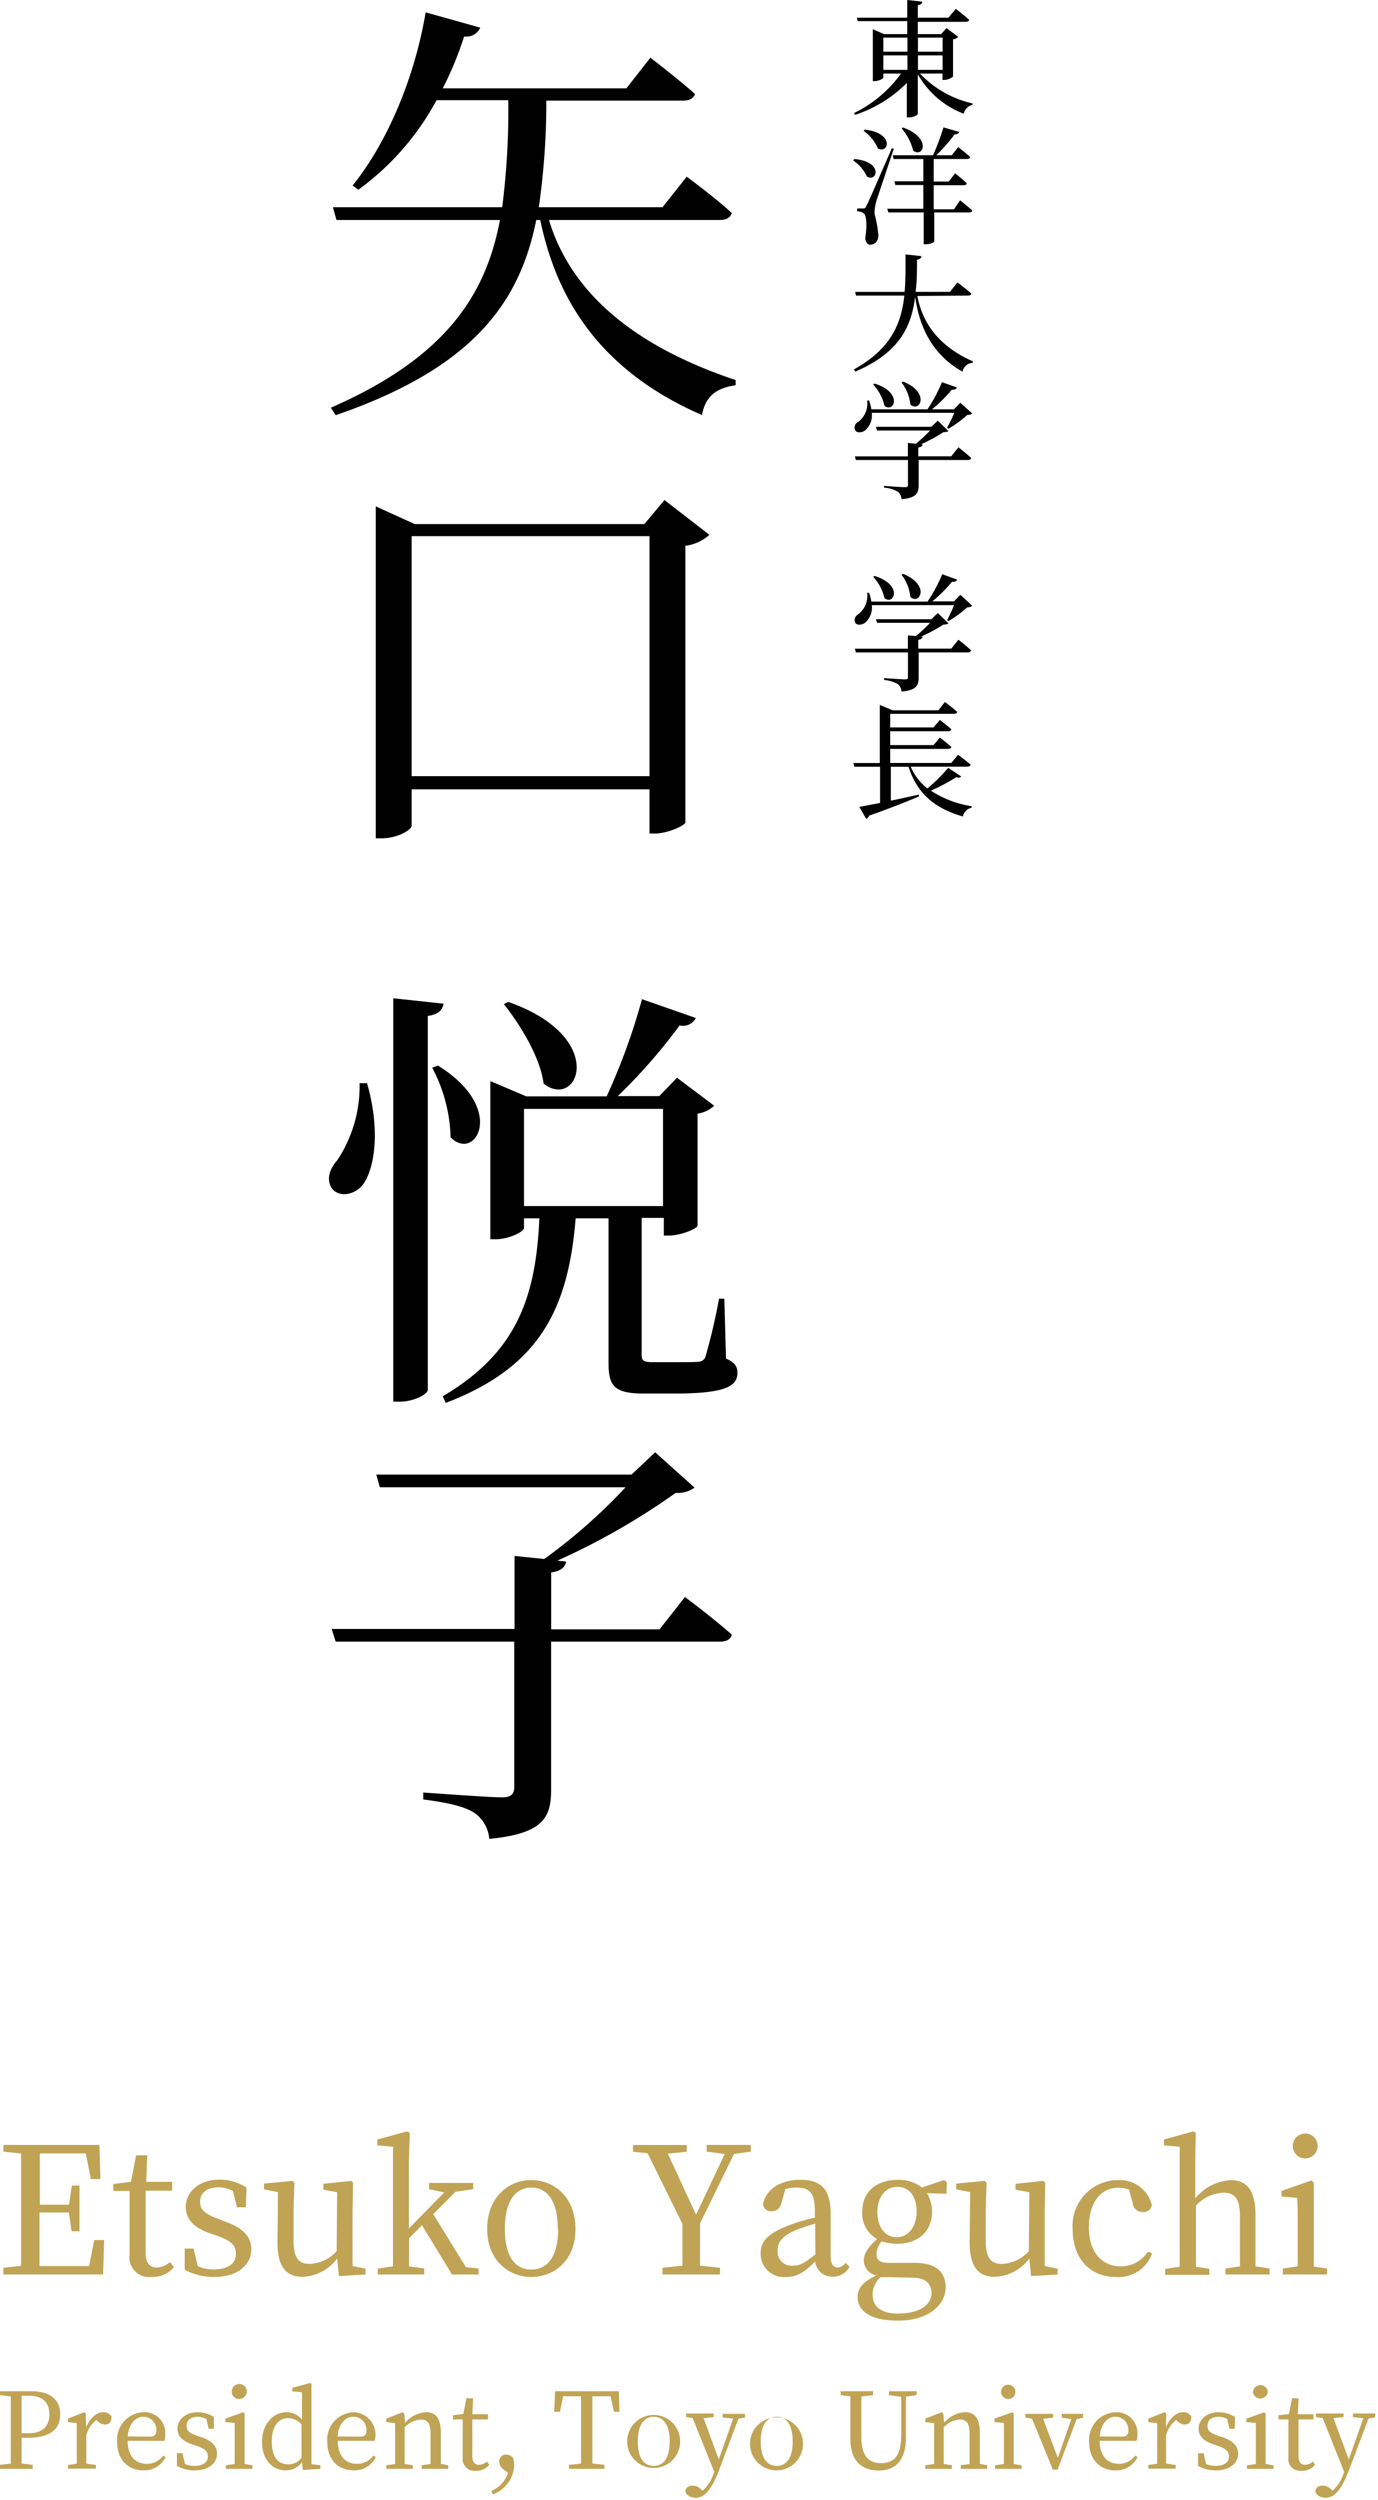 <svg xmlns="http://www.w3.org/2000/svg" viewBox="0 0 156 283" width="156" height="283"><defs><style>.cls-1{isolation:isolate;}.cls-2{fill:#c0a354;}</style></defs><g id="レイヤー_2" data-name="レイヤー 2"><g id="レイヤー_1-2" data-name="レイヤー 1"><g class="cls-1"><path class="cls-2" d="M11.79,253.56l-.12,3.9H.39v-.76l2-.22c0-1.92,0-3.84,0-5.8V249.6c0-2,0-3.91,0-5.83l-2-.22v-.76H11.25l.12,3.86H10.29l-.58-2.9H4.51c0,1.9,0,3.83,0,5.81h3.3l.32-2.17H9v5.17h-.9l-.3-2.12H4.47c0,2.16,0,4.12,0,6.06h5.62l.58-2.94Z"/><path class="cls-2" d="M19.69,256.62a3.12,3.12,0,0,1-2.54,1.12,2.24,2.24,0,0,1-2.48-2.56c0-.52,0-1,0-1.82V248H12.83v-.79l2-.24.58-3h1.26l-.12,3h2.94v1h-3v7.06c0,1.16.48,1.64,1.26,1.64a2.45,2.45,0,0,0,1.5-.62Z"/><path class="cls-2" d="M25.45,251.46c2.16.76,3,1.78,3,3.16,0,1.68-1.46,3.12-4.24,3.12a6.9,6.9,0,0,1-3.3-.82l0-2.4h1l.48,2a4.19,4.19,0,0,0,1.8.36c1.72,0,2.52-.72,2.52-1.76s-.6-1.46-2-2l-1-.34c-1.62-.6-2.68-1.46-2.68-3s1.36-3.06,3.82-3.06a5.6,5.6,0,0,1,3.06.9l-.08,2.23h-1L26.37,248a3.51,3.51,0,0,0-1.58-.41c-1.4,0-2.14.65-2.14,1.61s.56,1.4,2,1.94Z"/><path class="cls-2" d="M41.37,256.8v.66l-3,.18-.2-2a5.09,5.09,0,0,1-3.9,2.08c-1.78,0-2.88-1-2.86-4l.06-5.58-1.58-.32v-.65l3.22-.31.22.21-.1,3.11v3.44c0,2,.62,2.64,1.82,2.64a4.34,4.34,0,0,0,3.06-1.44l.06-6.67-1.56-.29v-.67l3.16-.33.2.21-.06,3.11v6.32Z"/><path class="cls-2" d="M54.17,256.78v.68h-3l-3.4-5.58-1.46,1.48c0,1,0,2.16,0,3.18l1.72.24v.68H42.77v-.68l1.72-.24c0-1.2,0-2.5,0-3.68V243l-1.78-.16v-.66l3.38-.92.3.16-.1,3.12v7.71l4-4.08-1.72-.37v-.71h5v.71l-2,.29-2.52,2.54,3.7,6Z"/><path class="cls-2" d="M55.15,252.3c0-3.63,2.46-5.53,5-5.53s5,1.89,5,5.53-2.48,5.44-5,5.44S55.15,255.9,55.15,252.3Zm8,0c0-3.05-1.12-4.68-3-4.68s-3,1.63-3,4.68,1.1,4.6,3,4.6S63.19,255.32,63.19,252.3Z"/><path class="cls-2" d="M79.25,251.66c0,1.88,0,3.36,0,4.8l2.26.24v.76H75v-.76l2.26-.24c0-1.4,0-2.86,0-4.72l-3.94-8-1.66-.18v-.76h6.08v.76l-2.14.22,3.2,6.91,3.24-6.87L80,243.55v-.76h5v.76l-1.9.26Z"/><path class="cls-2" d="M96.17,256.58a2.06,2.06,0,0,1-1.88,1.12,1.89,1.89,0,0,1-2-1.72c-1.2,1.18-2,1.76-3.28,1.76a2.63,2.63,0,0,1-2.9-2.68c0-1.34.76-2.3,3.62-3.32a21.35,21.35,0,0,1,2.52-.72v-.68c0-2.17-.62-2.72-2.1-2.72a4.84,4.84,0,0,0-1.24.17l-.42,1.5c-.18.69-.54,1-1.1,1a.87.87,0,0,1-1-.84c.38-1.69,2-2.71,4.24-2.71s3.4,1,3.4,3.77v4.76c0,1,.3,1.4.8,1.4a1.13,1.13,0,0,0,.88-.54Zm-3.88-4.88c-.78.22-1.54.48-2,.66-1.92.74-2.26,1.6-2.26,2.4a1.59,1.59,0,0,0,1.78,1.7c.78,0,1.28-.32,2.5-1.28Z"/><path class="cls-2" d="M107.15,248.32l-2.22-.07a3.88,3.88,0,0,1,.58,2.11c0,2.3-1.66,3.62-3.94,3.62a5.29,5.29,0,0,1-1.74-.28,2.21,2.21,0,0,0-.6,1.44c0,.64.3,1,1.4,1h2.9c2.4,0,3.52,1,3.52,2.78,0,1.9-1.82,3.76-5.4,3.76-3.18,0-4.56-1.12-4.56-2.7,0-.94.58-1.68,2.12-2.42a1.74,1.74,0,0,1-1.42-1.7c0-.7.4-1.4,1.5-2.42a3.33,3.33,0,0,1-1.68-3.1c0-2.28,1.66-3.59,4-3.59a4.18,4.18,0,0,1,2.76.86l2.5-.84.32.22Zm-6.38,9.44c-.44,0-.78,0-1.08,0a2.61,2.61,0,0,0-.9,2c0,1.46,1.14,2.12,2.86,2.12,2.5,0,3.8-1,3.8-2.3,0-1-.58-1.76-2.16-1.76Zm3-7.44c0-1.65-.8-2.78-2.18-2.78s-2.26,1.16-2.26,2.84.82,2.86,2.18,2.86S103.77,252,103.77,250.32Z"/><path class="cls-2" d="M119.73,256.8v.66l-3,.18-.2-2a5.09,5.09,0,0,1-3.9,2.08c-1.78,0-2.88-1-2.86-4l.06-5.58-1.58-.32v-.65l3.22-.31.22.21-.1,3.11v3.44c0,2,.62,2.64,1.82,2.64a4.34,4.34,0,0,0,3.06-1.44l.06-6.67-1.56-.29v-.67l3.16-.33.2.21-.06,3.11v6.32Z"/><path class="cls-2" d="M130.43,255.06a4,4,0,0,1-4.06,2.68c-3,0-4.94-2.1-4.94-5.44a5.18,5.18,0,0,1,5.12-5.53,3.73,3.73,0,0,1,3.84,2.81.9.9,0,0,1-1,.8,1.1,1.1,0,0,1-1.16-1l-.42-1.54a3.56,3.56,0,0,0-1.18-.2c-2,0-3.36,1.63-3.36,4.48s1.52,4.42,3.62,4.42a3.64,3.64,0,0,0,3.06-1.66Z"/><path class="cls-2" d="M143.73,256.78v.68h-5v-.68l1.64-.24c0-1.1,0-2.62,0-3.68v-2c0-2-.6-2.66-1.84-2.66a4.43,4.43,0,0,0-3.14,1.46v3.24c0,1,0,2.56,0,3.68l1.52.24v.68h-5v-.68l1.64-.24c0-1.12,0-2.66,0-3.68V243l-1.78-.16v-.66l3.32-.92.28.16-.06,3.12v4.3a5.63,5.63,0,0,1,4-2.06c1.86,0,2.82,1.15,2.82,4v2.08c0,1.06,0,2.58,0,3.68Z"/><path class="cls-2" d="M150.23,256.78v.68h-5v-.68l1.68-.24c0-1.12,0-2.66,0-3.68V251.7c0-1.22,0-1.94-.06-2.91l-1.78-.16V248l3.36-1.18.3.21,0,2.92v2.94c0,1,0,2.56,0,3.68Zm-3.88-13.87a1.41,1.41,0,0,1,2.82,0,1.41,1.41,0,0,1-2.82,0Z"/></g><g class="cls-1"><path class="cls-2" d="M2.45,275.94c0,1,0,1.92,0,2.92l1.25.14v.46H0V279l1.22-.13c0-1.15,0-2.3,0-3.48v-.65c0-1.17,0-2.33,0-3.49L0,271.12v-.45H3.53c2.2,0,3.29,1,3.29,2.6s-1,2.67-3.68,2.67Zm0-4.76c0,1.16,0,2.36,0,3.56v.68h.84c1.64,0,2.3-.88,2.3-2.15s-.71-2.09-2.28-2.09Z"/><path class="cls-2" d="M9.75,274.77c.44-1.08,1.19-1.72,1.92-1.72a1,1,0,0,1,.95.49c0,.56-.21.9-.74.9a1.19,1.19,0,0,1-.82-.37l-.15-.14a3.13,3.13,0,0,0-1.14,1.74v1c0,.61,0,1.52,0,2.19l1.09.16v.41H7.69v-.41l1-.14c0-.66,0-1.6,0-2.21V276c0-.74,0-1.19,0-1.72l-1-.11v-.4l1.84-.72.18.12Z"/><path class="cls-2" d="M14.45,276.28c0,1.74.9,2.61,2.18,2.61a2.25,2.25,0,0,0,1.85-.94l.26.18a2.67,2.67,0,0,1-2.48,1.5c-1.76,0-3-1.19-3-3.24a3.1,3.1,0,0,1,3-3.34,2.35,2.35,0,0,1,2.45,2.51,2.41,2.41,0,0,1-.09.73Zm2.54-.47c.58,0,.71-.3.71-.73a1.47,1.47,0,0,0-1.45-1.52c-.81,0-1.66.67-1.79,2.23Z"/><path class="cls-2" d="M22.77,275.86c1.3.45,1.8,1.07,1.8,1.89,0,1-.87,1.88-2.54,1.88a4.07,4.07,0,0,1-2-.5l0-1.44h.62l.29,1.22a2.57,2.57,0,0,0,1.08.21c1,0,1.51-.43,1.51-1.05s-.36-.88-1.22-1.2l-.62-.21c-1-.36-1.6-.87-1.6-1.77s.81-1.84,2.29-1.84a3.3,3.3,0,0,1,1.83.54l0,1.33h-.59l-.25-1.11a2.09,2.09,0,0,0-.95-.24c-.84,0-1.29.38-1.29,1s.34.84,1.23,1.16Z"/><path class="cls-2" d="M28.57,279.05v.41h-3v-.41l1-.14c0-.68,0-1.6,0-2.21V276c0-.73,0-1.16,0-1.74l-1.06-.09v-.4l2-.71.18.12,0,1.76v1.76c0,.61,0,1.53,0,2.21Zm-2.33-8.31a.85.85,0,1,1,.85.81A.81.81,0,0,1,26.24,270.74Z"/><path class="cls-2" d="M36.27,279.05v.41l-2,.13-.07-.9a2.24,2.24,0,0,1-1.85.94c-1.6,0-2.69-1.31-2.69-3.23s1.18-3.35,2.8-3.35a2.16,2.16,0,0,1,1.73.85v-3.11l-1.1-.1v-.4l2-.55.17.1,0,1.87v7.22Zm-2.14-4.64a2.2,2.2,0,0,0-1.49-.7c-1,0-1.87.77-1.87,2.65s.79,2.59,1.86,2.59a1.85,1.85,0,0,0,1.5-.74Z"/><path class="cls-2" d="M38.24,276.28c0,1.74.9,2.61,2.18,2.61a2.23,2.23,0,0,0,1.85-.94l.27.18a2.67,2.67,0,0,1-2.49,1.5c-1.76,0-3-1.19-3-3.24a3.1,3.1,0,0,1,3-3.34,2.54,2.54,0,0,1,2.36,3.24Zm2.55-.47c.57,0,.7-.3.7-.73A1.47,1.47,0,0,0,40,273.56c-.8,0-1.65.67-1.79,2.23Z"/><path class="cls-2" d="M50.74,279.05v.41h-3v-.41l1-.14c0-.66,0-1.58,0-2.21v-1.22c0-1.19-.33-1.6-1.09-1.6a2.68,2.68,0,0,0-1.84.88v1.94c0,.61,0,1.53,0,2.21l.92.14v.41h-3v-.41l1-.14c0-.68,0-1.6,0-2.21V276c0-.74,0-1.19,0-1.72l-1-.11v-.4l1.85-.72.18.12.1,1.08a3.39,3.39,0,0,1,2.37-1.21c1.11,0,1.68.7,1.68,2.39v1.26c0,.63,0,1.55,0,2.21Z"/><path class="cls-2" d="M55.39,279a1.88,1.88,0,0,1-1.52.68,1.35,1.35,0,0,1-1.49-1.54c0-.31,0-.6,0-1.09v-3.19H51.28v-.47l1.17-.14.35-1.78h.75l-.07,1.81h1.77v.58H53.47V278c0,.7.29,1,.76,1a1.45,1.45,0,0,0,.9-.38Z"/><path class="cls-2" d="M57,279.52a1.08,1.08,0,0,1-.48-.88.75.75,0,0,1,.77-.8,1.08,1.08,0,0,1,.78.36,2.6,2.6,0,0,1,.14.92,3.71,3.71,0,0,1-2.41,3.23l-.18-.39a3.26,3.26,0,0,0,1.88-2.06Z"/><path class="cls-2" d="M67.06,271.24c0,1.15,0,2.33,0,3.5v.65c0,1.15,0,2.32,0,3.47l1.36.14v.46h-4V279l1.36-.14c0-1.14,0-2.29,0-3.47v-.65c0-1.17,0-2.35,0-3.5H63.75L63.39,273h-.65l.1-2.33h7.21l.08,2.33H69.5l-.37-1.76Z"/><path class="cls-2" d="M71,276.36a3,3,0,1,1,6,0,3,3,0,1,1-6,0Zm4.82,0c0-1.82-.67-2.8-1.81-2.8s-1.81,1-1.81,2.8.66,2.76,1.81,2.76S75.81,278.17,75.81,276.36Z"/><path class="cls-2" d="M84.34,273.64l-.73.12-2.2,5.83c-.86,2.25-1.68,3.14-2.64,3.14-.63,0-1.18-.33-1.18-.83a.79.79,0,0,1,.84-.54,1.35,1.35,0,0,1,1,.48l.1.1a4.4,4.4,0,0,0,1.27-2l.06-.14-2.45-6.1-.74-.1v-.41h3.12v.41l-1.14.12,1.72,4.68L83,273.77l-1.19-.13v-.41h2.54Z"/><path class="cls-2" d="M84.92,276.36a3,3,0,1,1,3,3.27A3,3,0,0,1,84.92,276.36Zm4.82,0c0-1.82-.67-2.8-1.81-2.8s-1.81,1-1.81,2.8.66,2.76,1.81,2.76S89.74,278.17,89.74,276.36Z"/><path class="cls-2" d="M103.73,271.12l-1.17.16v4.61c0,2.7-1.27,3.76-3.09,3.76s-3.2-1-3.2-3.54v-1.38c0-1.16,0-2.34,0-3.49l-1.1-.12v-.45h3.67v.45l-1.33.15c0,1.14,0,2.29,0,3.46v1.08c0,2.26.87,3,2.22,3,1.54,0,2.3-.87,2.3-3.22V271.3l-1.38-.18v-.45h3.14Z"/><path class="cls-2" d="M111.76,279.05v.41h-3v-.41l1-.14c0-.66,0-1.58,0-2.21v-1.22c0-1.19-.33-1.6-1.1-1.6a2.68,2.68,0,0,0-1.83.88v1.94c0,.61,0,1.53,0,2.21l.92.14v.41h-3v-.41l1-.14c0-.68,0-1.6,0-2.21V276c0-.74,0-1.19,0-1.72l-1-.11v-.4l1.85-.72.18.12.1,1.08a3.37,3.37,0,0,1,2.37-1.21c1.11,0,1.68.7,1.68,2.39v1.26c0,.63,0,1.55,0,2.21Z"/><path class="cls-2" d="M115.65,279.05v.41h-3v-.41l1-.14c0-.68,0-1.6,0-2.21V276c0-.73,0-1.16,0-1.74l-1.07-.09v-.4l2-.71.18.12,0,1.76v1.76c0,.61,0,1.53,0,2.21Zm-2.32-8.31a.8.8,0,0,1,.85-.81.81.81,0,1,1-.85.81Z"/><path class="cls-2" d="M122.62,273.66l-.74.17-2.15,5.71h-.54l-2.36-5.77-.74-.11v-.43h3.14v.43l-1.14.14,1.67,4.42,1.52-4.39-1.08-.17v-.43h2.42Z"/><path class="cls-2" d="M124.49,276.28c0,1.74.9,2.61,2.18,2.61a2.25,2.25,0,0,0,1.85-.94l.26.18a2.67,2.67,0,0,1-2.48,1.5c-1.77,0-3-1.19-3-3.24a3.11,3.11,0,0,1,3-3.34,2.35,2.35,0,0,1,2.46,2.51,2.41,2.41,0,0,1-.09.73Zm2.54-.47c.57,0,.71-.3.71-.73a1.47,1.47,0,0,0-1.46-1.52c-.8,0-1.65.67-1.78,2.23Z"/><path class="cls-2" d="M132,274.77c.43-1.08,1.19-1.72,1.92-1.72a1,1,0,0,1,.95.49c0,.56-.22.9-.75.9a1.17,1.17,0,0,1-.81-.37l-.16-.14a3.13,3.13,0,0,0-1.14,1.74v1c0,.61,0,1.52,0,2.19l1.09.16v.41H130v-.41l1-.14c0-.66,0-1.6,0-2.21V276c0-.74,0-1.19,0-1.72l-1-.11v-.4l1.85-.72.18.12Z"/><path class="cls-2" d="M138.37,275.86c1.29.45,1.8,1.07,1.8,1.89,0,1-.88,1.88-2.54,1.88a4,4,0,0,1-2-.5l0-1.44h.63l.28,1.22a2.6,2.6,0,0,0,1.08.21c1,0,1.51-.43,1.51-1.05s-.36-.88-1.22-1.2l-.61-.21c-1-.36-1.61-.87-1.61-1.77s.82-1.84,2.29-1.84a3.36,3.36,0,0,1,1.84.54l-.05,1.33h-.59l-.25-1.11a2,2,0,0,0-.95-.24c-.84,0-1.28.38-1.28,1s.34.84,1.22,1.16Z"/><path class="cls-2" d="M144.17,279.05v.41h-3v-.41l1-.14c0-.68,0-1.6,0-2.21V276c0-.73,0-1.16,0-1.74l-1.07-.09v-.4l2-.71.18.12,0,1.76v1.76c0,.61,0,1.53,0,2.21Zm-2.33-8.31a.85.85,0,0,1,1.69,0,.85.85,0,0,1-1.69,0Z"/><path class="cls-2" d="M148.87,279a1.88,1.88,0,0,1-1.53.68,1.34,1.34,0,0,1-1.48-1.54c0-.31,0-.6,0-1.09v-3.19h-1.12v-.47l1.18-.14.35-1.78H147l-.07,1.81h1.76v.58H147V278c0,.7.29,1,.76,1a1.4,1.4,0,0,0,.89-.38Z"/><path class="cls-2" d="M155.66,273.64l-.73.12-2.21,5.83c-.85,2.25-1.68,3.14-2.64,3.14-.62,0-1.17-.33-1.17-.83a.78.78,0,0,1,.84-.54,1.35,1.35,0,0,1,1,.48l.09.1a4.32,4.32,0,0,0,1.27-2l.06-.14-2.44-6.1-.75-.1v-.41h3.12v.41l-1.14.12,1.73,4.68,1.65-4.67-1.18-.13v-.41h2.54Z"/></g><path d="M104.15,8.33a11.75,11.75,0,0,0,5.95,3.38l0,.16a1.32,1.32,0,0,0-1,1,10.07,10.07,0,0,1-5.2-4.47v4.47c0,.16-.49.42-1,.42h-.24V9.39A14.75,14.75,0,0,1,96.81,13l-.13-.2A14.22,14.22,0,0,0,102,8.33h-2v.46c0,.11-.51.39-1,.39h-.19V3.31l1.27.55h2.63V2.39H97.1L97,2h5.71V0l1.7.19c0,.2-.15.34-.51.4V2h3.47l.83-1s.94.72,1.51,1.24c0,.16-.18.23-.38.23h-5.43V3.86h2.65l.6-.68,1.33,1a1.24,1.24,0,0,1-.59.29V8.67a1.67,1.67,0,0,1-1,.38h-.19V8.33ZM100,4.26V5.85h2.73V4.26Zm0,3.65h2.73V6.27H100Zm3.92-3.65V5.85h2.79V4.26Zm2.79,3.65V6.27h-2.79V7.91Z"/><path d="M96.72,18c3.3.3,2.61,2.64,1.43,2a4.35,4.35,0,0,0-1.56-1.83Zm4.47-1.17c-.61,1.83-1.77,5.26-2,6A5.32,5.32,0,0,0,99,24.18a13.54,13.54,0,0,1,.44,2.46c0,.64-.38,1.06-.93,1.06-.28,0-.5-.25-.56-.73.23-1.45.15-2.65-.19-2.83a1.16,1.16,0,0,0-.72-.22V23.6h.65c.19,0,.25,0,.39-.3.27-.52.27-.52,2.88-6.51ZM97.9,14.67c3.4.39,2.71,2.78,1.49,2.14a4.86,4.86,0,0,0-1.62-2Zm10.79,8s.85.67,1.37,1.15c0,.16-.19.23-.38.23h-3.91v3.25c0,.09-.36.35-1,.35h-.2v-3.6h-4l-.12-.42h4.08V20.94h-3.17l-.11-.42h3.28V18h-3.37l-.1-.43h4.57a27.56,27.56,0,0,0,1.18-3.15l1.78.51c-.06.18-.24.29-.53.29a19.12,19.12,0,0,1-2.06,2.35h1.74l.74-.92s.83.65,1.35,1.12c0,.16-.17.23-.37.23h-3.76v2.55h1.7l.73-.93s.81.64,1.31,1.12c0,.16-.18.23-.39.23h-3.35v2.72H108Zm-6.47-8.24c3.3,1.18,2.28,3.5,1.16,2.62a6.22,6.22,0,0,0-1.31-2.52Z"/><path d="M103.85,33.5c.51,2.7,2.08,5.54,6.28,7.4v.17a1.24,1.24,0,0,0-1.17,1c-3.8-2.15-4.94-5.6-5.36-8.48-.42,3.37-1.77,6.33-6.77,8.47l-.17-.24c4.16-2.3,5.36-5.12,5.72-8.36H96.91l-.1-.42h5.6c.12-1.34.1-2.77.1-4.24l1.79.19c0,.22-.16.36-.49.4,0,1.26,0,2.47-.16,3.65h3.89l.85-1.07s1,.75,1.57,1.26c0,.15-.19.23-.38.23Z"/><path d="M110.06,46.8c-.12.13-.27.16-.56.17a12.77,12.77,0,0,1-2.12,1.56l-.16-.12a13.84,13.84,0,0,0,.81-1.68H98.69a2.23,2.23,0,0,1-.77,2c-.42.29-1,.29-1.13-.09a.7.7,0,0,1,.38-.89,2.62,2.62,0,0,0,1-2.42h.21a4.33,4.33,0,0,1,.26,1H105a18.25,18.25,0,0,0,1.64-3.07l1.68.6c-.06.18-.23.28-.57.25a16.24,16.24,0,0,1-2.24,2.22H108l.72-.74Zm-1.56,3.83s.91.71,1.44,1.21c0,.16-.18.23-.37.23H104v2.81c0,.92-.22,1.47-1.94,1.63a1.2,1.2,0,0,0-.42-.85,3.59,3.59,0,0,0-1.56-.46V55s2,.15,2.35.15.36-.09.36-.32V52.07H96.89l-.11-.41h6V50.14l.91.09a17.51,17.51,0,0,0,1.6-1.5h-6l-.13-.42h6.28l.72-.69,1.21,1.17c-.11.1-.28.11-.59.14a17.12,17.12,0,0,1-2.52,1.36h.18c0,.2-.18.32-.48.36v1h3.73ZM99,43.42c3.25,1,2.24,3.37,1.13,2.52a5.32,5.32,0,0,0-1.28-2.42Zm3.24-.23c3.11,1.26,1.88,3.57.82,2.6a4.91,4.91,0,0,0-1-2.5Z"/><path d="M110.06,68.57c-.12.13-.27.16-.56.18a12.72,12.72,0,0,1-2.12,1.55l-.16-.11A14.77,14.77,0,0,0,108,68.5H98.69a2.23,2.23,0,0,1-.77,2c-.42.29-1,.29-1.13-.08s.06-.69.38-.9a2.62,2.62,0,0,0,1-2.42h.21a4.62,4.62,0,0,1,.26,1H105A17.87,17.87,0,0,0,106.67,65l1.68.61c-.06.17-.23.27-.57.24a16.24,16.24,0,0,1-2.24,2.22H108l.72-.74Zm-1.56,3.84s.91.7,1.44,1.21a.34.34,0,0,1-.37.23H104v2.8c0,.93-.22,1.47-1.94,1.63a1.22,1.22,0,0,0-.42-.85,3.89,3.89,0,0,0-1.56-.46v-.21s2,.14,2.35.14.36-.09.36-.32V73.85H96.89l-.11-.42h6V71.92l.91.08a17.51,17.51,0,0,0,1.6-1.5h-6l-.13-.41h6.28l.72-.7,1.21,1.17c-.11.1-.28.12-.59.15a17.14,17.14,0,0,1-2.52,1.35h.18c0,.21-.18.32-.48.36v1h3.73ZM99,65.19c3.25,1,2.24,3.37,1.13,2.52a5.32,5.32,0,0,0-1.28-2.42Zm3.24-.23c3.11,1.27,1.88,3.57.82,2.61a4.94,4.94,0,0,0-1-2.51Z"/><path d="M108.81,87.89c-.12.14-.25.18-.55.08a22.64,22.64,0,0,1-2.87,1.53A11.6,11.6,0,0,0,110,91.26v.16a1.34,1.34,0,0,0-1,1c-3.09-.89-5.15-2.51-6.15-5.63h-2v3.84c1-.2,2.06-.44,3.17-.69l0,.22c-1.29.54-3.08,1.27-5.64,2.17a.53.53,0,0,1-.32.36l-.78-1.35,2.35-.45v-4.1h-2.9l-.13-.42h3V79.79l1.45.61h5.19l.73-.94s.87.65,1.39,1.12c0,.16-.18.22-.38.22h-7.2v1.54h4.9l.72-.85s.79.61,1.29,1.05c0,.16-.18.23-.39.23h-6.52v1.57h4.9l.72-.85s.79.59,1.29,1.05c0,.16-.18.23-.39.23h-6.52v1.59h6.91l.77-.92s.88.63,1.41,1.11c0,.15-.19.23-.38.23h-6.39a6.22,6.22,0,0,0,1.89,2.47,20.1,20.1,0,0,0,2.36-2.34Z"/><path d="M62.15,24.9c2,6.68,7.62,13.61,21.13,18.12l0,.59c-2.13.3-3.41,1.19-3.81,3.37C66.8,41.48,62.74,32.47,61.16,24.9h-.45C58.83,34.25,53.58,41.63,38,47l-.54-.85C50.51,40.44,55,33.36,56.6,24.9H38.09l-.4-1.44H56.85a86.23,86.23,0,0,0,.69-12.12H49.42a30.14,30.14,0,0,1-8.86,10.14L39.92,21c3.71-4.61,6.93-11.73,8.27-19.6l6.18,1.73a1.73,1.73,0,0,1-1.83,1A38,38,0,0,1,50.12,10H70.91l2.72-3.47s3.17,2.43,5.05,4.11c-.15.5-.64.75-1.34.75H61.85A84.63,84.63,0,0,1,61,23.46H75L77.74,20s3.22,2.37,5.1,4.11c-.15.54-.65.79-1.34.79Z"/><path d="M80.31,60.54a5,5,0,0,1-2.72,1.24V93.11c-.1.35-2,1.24-3.47,1.24h-.59v-5H46.6v4.11c0,.49-1.63,1.43-3.36,1.43h-.7V57.32l4.41,2h26l2.27-2.72ZM73.53,87.86V60.69H46.6V87.86Z"/><path d="M41.55,122.61c1.44,5,.94,9.16-.24,11.14-.8,1.44-2.83,1.93-3.72.79-.69-1-.29-2.23.6-3.22a15.2,15.2,0,0,0,2.52-8.71Zm8.67-9c-.15.7-.5,1.19-1.79,1.39v42.32c0,.5-1.63,1.34-3.11,1.34h-.8V113Zm-.65,7c7.92,4.9,4.21,11,1.44,8.12a17.72,17.72,0,0,0-2.08-7.87Zm32.62,33.17c1,.44,1.29.89,1.29,1.63,0,1.53-1.44,2.33-7.13,2.33H72.89c-3.42,0-4-.89-4-3.52V137.91H65.17c-.85,10.44-4.21,16.88-14.71,20.89l-.34-.75c8.31-4.9,10.54-11.08,10.94-20.14H59.32V139c0,.39-1.63,1.28-3.26,1.28h-.55V122.37l4.06,1.73h9.11a72,72,0,0,0,4-11l6.09,2.13a1.62,1.62,0,0,1-1.83.84,62.57,62.57,0,0,1-7,8h4.7l2-2.08,4.21,3.17a3.39,3.39,0,0,1-1.88.89v12.67c0,.35-1.93,1.14-3.22,1.14h-.6v-2H72.64v15.44c0,.69.15.89,1.29.89H76.6c1.09,0,2,0,2.47-.05a.84.84,0,0,0,.8-.59A66.8,66.8,0,0,0,81.4,147H82ZM57.54,113.41c11.39,4,7.92,12.32,4,9.25-.39-3-2.62-6.63-4.5-9Zm1.78,23.11H75.06v-11H59.32Z"/><path d="M77.54,180.77s3.32,2.48,5.3,4.26c-.1.55-.65.79-1.29.79H62.39v16.73c0,3.12-.79,5-7,5.6a4,4,0,0,0-1.58-2.87c-1-.7-2.72-1.19-5.89-1.59v-.79s7.47.55,8.91.55c1,0,1.39-.35,1.39-1.19V185.82H38l-.45-1.43h20.7v-8.27l3.36.35a62.77,62.77,0,0,0,9.21-8.12H43l-.4-1.44H71.5l2.67-2.52,4.46,4a3.2,3.2,0,0,1-2.13.59,78.6,78.6,0,0,1-13.41,7.68l1,.1c-.1.64-.6,1.08-1.69,1.23v6.44H74.67Z"/></g></g></svg>